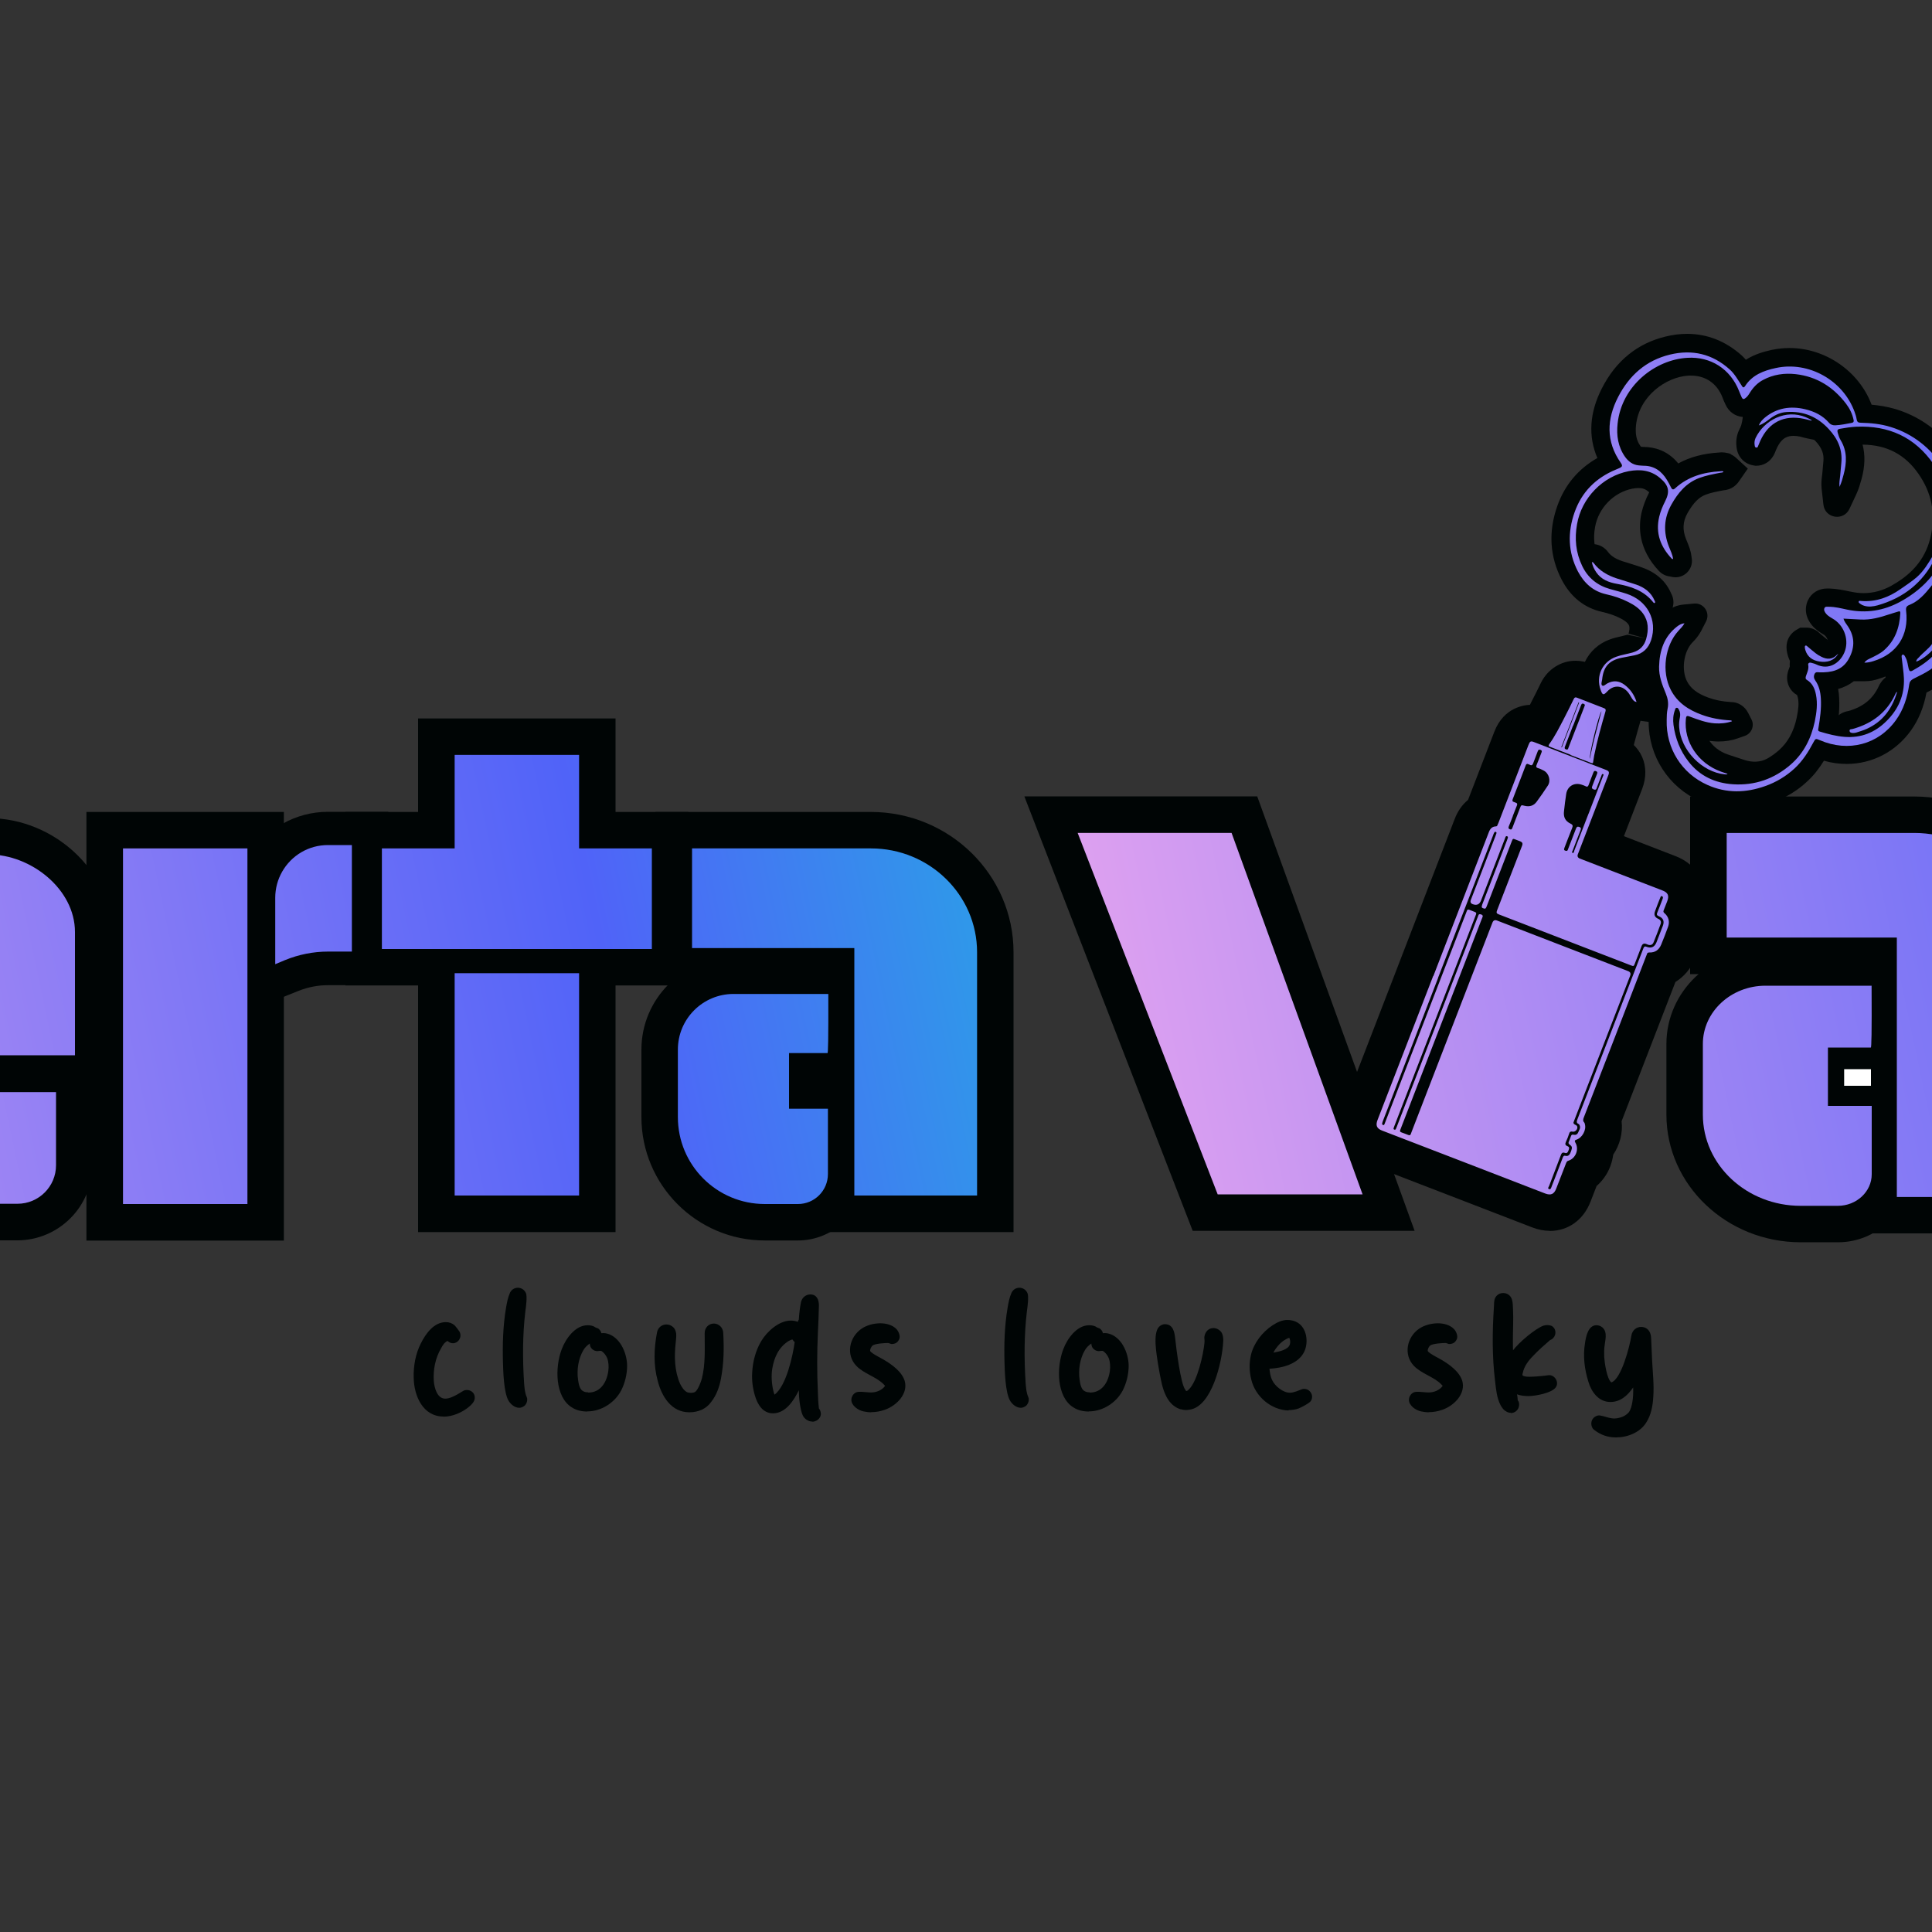 <?xml version="1.0" encoding="UTF-8"?>
<svg xmlns="http://www.w3.org/2000/svg" xmlns:xlink="http://www.w3.org/1999/xlink" id="Layer_1" data-name="Layer 1" viewBox="160 50 150 150">
  <rect x="160" y="50" width="150" height="150" fill="#333333" stroke="none"/>
  <defs>
    <style> .cls-1 { fill: url(#linear-gradient-12); } .cls-1, .cls-2, .cls-3, .cls-4, .cls-5, .cls-6, .cls-7, .cls-8, .cls-9, .cls-10, .cls-11, .cls-12, .cls-13, .cls-14, .cls-15, .cls-16, .cls-17, .cls-18, .cls-19, .cls-20, .cls-21, .cls-22, .cls-23, .cls-24, .cls-25, .cls-26, .cls-27, .cls-28, .cls-29, .cls-30 { stroke-width: 0px; } .cls-2 { fill: url(#linear-gradient-17); } .cls-3 { fill: url(#linear-gradient-19); } .cls-4 { fill: url(#linear-gradient); } .cls-5 { fill: url(#linear-gradient-21); } .cls-6 { fill: url(#linear-gradient-6); } .cls-7 { fill: #000505; } .cls-8 { fill: url(#linear-gradient-15); } .cls-9 { fill: url(#linear-gradient-11); } .cls-10 { fill: url(#linear-gradient-5); } .cls-11 { fill: url(#linear-gradient-13); } .cls-12 { fill: url(#linear-gradient-23); } .cls-13 { fill: url(#linear-gradient-25); } .cls-14 { fill: url(#linear-gradient-16); } .cls-15 { fill: url(#linear-gradient-22); } .cls-16 { fill: #fff; } .cls-17 { fill: url(#linear-gradient-20); } .cls-18 { fill: url(#linear-gradient-14); } .cls-19 { fill: url(#linear-gradient-2); } .cls-20 { fill: url(#linear-gradient-7); } .cls-21 { fill: url(#linear-gradient-3); } .cls-22 { fill: url(#linear-gradient-9); } .cls-23 { fill: url(#linear-gradient-27); } .cls-24 { fill: url(#linear-gradient-8); } .cls-25 { fill: url(#linear-gradient-24); } .cls-26 { fill: url(#linear-gradient-26); } .cls-27 { fill: url(#linear-gradient-18); } .cls-28 { fill: url(#linear-gradient-28); } .cls-29 { fill: url(#linear-gradient-10); } .cls-30 { fill: url(#linear-gradient-4); } </style>
    <linearGradient id="linear-gradient" x1="244.45" y1="132.58" x2="378.35" y2="104.28" gradientUnits="userSpaceOnUse">
      <stop offset="0" stop-color="#e1a2f0"></stop>
      <stop offset=".7" stop-color="#5063f8"></stop>
      <stop offset="1" stop-color="#21afe3"></stop>
    </linearGradient>
    <linearGradient id="linear-gradient-2" x1="240.86" y1="115.59" x2="374.76" y2="87.3" xlink:href="#linear-gradient"></linearGradient>
    <linearGradient id="linear-gradient-3" x1="238.8" y1="105.82" x2="372.69" y2="77.53" xlink:href="#linear-gradient"></linearGradient>
    <linearGradient id="linear-gradient-4" x1="239.53" y1="109.26" x2="373.42" y2="80.96" xlink:href="#linear-gradient"></linearGradient>
    <linearGradient id="linear-gradient-5" x1="238.68" y1="105.24" x2="372.57" y2="76.95" xlink:href="#linear-gradient"></linearGradient>
    <linearGradient id="linear-gradient-6" x1="236.79" y1="96.3" x2="370.68" y2="68.01" xlink:href="#linear-gradient"></linearGradient>
    <linearGradient id="linear-gradient-7" x1="240.43" y1="113.55" x2="374.33" y2="85.26" xlink:href="#linear-gradient"></linearGradient>
    <linearGradient id="linear-gradient-8" x1="241.55" y1="118.84" x2="375.44" y2="90.54" xlink:href="#linear-gradient"></linearGradient>
    <linearGradient id="linear-gradient-9" x1="240.62" y1="114.45" x2="374.52" y2="86.16" xlink:href="#linear-gradient"></linearGradient>
    <linearGradient id="linear-gradient-10" x1="244.11" y1="130.94" x2="378" y2="102.65" xlink:href="#linear-gradient"></linearGradient>
    <linearGradient id="linear-gradient-11" x1="249.06" y1="154.38" x2="382.96" y2="126.08" xlink:href="#linear-gradient"></linearGradient>
    <linearGradient id="linear-gradient-12" x1="248.06" y1="149.63" x2="381.95" y2="121.34" xlink:href="#linear-gradient"></linearGradient>
    <linearGradient id="linear-gradient-13" x1="248.29" y1="150.75" x2="382.19" y2="122.45" xlink:href="#linear-gradient"></linearGradient>
    <linearGradient id="linear-gradient-14" x1="246.31" y1="141.35" x2="380.18" y2="113.05" xlink:href="#linear-gradient"></linearGradient>
    <linearGradient id="linear-gradient-15" x1="245.44" y1="146.55" x2="384.96" y2="117.07" xlink:href="#linear-gradient"></linearGradient>
    <linearGradient id="linear-gradient-16" x1="247.78" y1="148.32" x2="381.67" y2="120.02" xlink:href="#linear-gradient"></linearGradient>
    <linearGradient id="linear-gradient-17" x1="110.52" y1="131.49" x2="244.41" y2="103.19" xlink:href="#linear-gradient"></linearGradient>
    <linearGradient id="linear-gradient-18" x1="111.12" y1="134.34" x2="245.01" y2="106.05" xlink:href="#linear-gradient"></linearGradient>
    <linearGradient id="linear-gradient-19" x1="112.09" y1="138.93" x2="245.98" y2="110.64" xlink:href="#linear-gradient"></linearGradient>
    <linearGradient id="linear-gradient-20" x1="111.13" y1="134.4" x2="245.03" y2="106.11" xlink:href="#linear-gradient"></linearGradient>
    <linearGradient id="linear-gradient-21" x1="111.98" y1="138.4" x2="245.87" y2="110.11" xlink:href="#linear-gradient"></linearGradient>
    <linearGradient id="linear-gradient-22" x1="111.24" y1="134.93" x2="245.14" y2="106.63" xlink:href="#linear-gradient"></linearGradient>
    <linearGradient id="linear-gradient-23" x1="114.89" y1="152.2" x2="248.79" y2="123.91" xlink:href="#linear-gradient"></linearGradient>
    <linearGradient id="linear-gradient-24" x1="112.88" y1="142.67" x2="246.77" y2="114.37" xlink:href="#linear-gradient"></linearGradient>
    <linearGradient id="linear-gradient-25" x1="109.93" y1="128.73" x2="243.83" y2="100.44" xlink:href="#linear-gradient"></linearGradient>
    <linearGradient id="linear-gradient-26" x1="114.97" y1="152.55" x2="248.86" y2="124.26" xlink:href="#linear-gradient"></linearGradient>
    <linearGradient id="linear-gradient-27" x1="111.71" y1="158.07" x2="251.48" y2="128.53" xlink:href="#linear-gradient"></linearGradient>
    <linearGradient id="linear-gradient-28" x1="111.52" y1="135.52" x2="245.41" y2="107.22" xlink:href="#linear-gradient"></linearGradient>
  </defs>
  <g>
    <path class="cls-7" d="m194.44,159.98c-1.6,0-2.29-1.58-2.32-2.99-.03-.92.14-1.87.55-2.68.38-.76,1.01-1.66,1.95-1.66.25,0,.48.08.68.25.08.08.34.42.39.51.2.46-.14.88-.52.88-.14,0-.29-.05-.42-.18-.24.1-.39.35-.51.58-.44.75-.62,1.66-.56,2.53.04.51.25,1.37.89,1.37.17,0,.35-.05.51-.12.3-.12.58-.29.85-.46.1-.07.22-.09.33-.09.33,0,.63.26.6.63-.01.26-.22.48-.42.65-.52.45-1.3.79-2,.79Z"></path>
    <path class="cls-7" d="m200.31,159.3c-.35,0-.69-.29-.85-.59-.34-.63-.39-2.19-.41-2.89-.04-1.43,0-2.88.24-4.29.07-.41.14-.8.31-1.17.13-.26.37-.38.6-.38.25,0,.5.13.63.41.12.25,0,1.14-.04,1.4-.22,1.85-.22,3.72-.1,5.58.03.37.05.76.21,1.11.09.21-.01.55-.21.69-.12.08-.25.13-.38.13Z"></path>
    <path class="cls-7" d="m205.6,159.59c-.43,0-.86-.09-1.22-.33-1.28-.81-1.31-3.08-.77-4.5.31-.83,1.05-1.87,2.02-1.87.22,0,.45.05.62.18.03.01.11.04.13.05.16.05.28.24.31.39.21-.03.43.01.63.09.92.38,1.37,1.56,1.37,2.47-.01.65-.17,1.32-.47,1.9-.5.94-1.54,1.61-2.62,1.61Zm.07-1.47c.96,0,1.44-.81,1.56-1.68.04-.33.03-.68-.09-1-.09-.21-.24-.42-.45-.55-.04-.03-.24.01-.29.01-.2.01-.39-.09-.51-.25-.07-.11-.09-.22-.1-.34-.2.14-.38.31-.5.52-.39.67-.52,1.52-.41,2.29.08.54.17.98.79.98Z"></path>
    <path class="cls-7" d="m213.52,159.65c-1.4,0-2.15-1.23-2.46-2.46-.33-1.2-.29-2.51-.05-3.74.07-.39.39-.62.73-.62.21,0,.43.09.6.29.09.12.14.29.16.43.01.24-.01.47-.04.71-.12,1.06-.09,2.2.34,3.17.12.25.29.52.54.66.07.03.18.05.3.05.13,0,.28-.03.34-.08.2-.14.46-.8.51-1.02.29-1.14.22-2.34.22-3.52-.01-.43.31-.76.71-.76s.72.33.73.72c.07,1.18.05,2.37-.17,3.53-.12.66-.35,1.31-.76,1.83-.39.56-1.03.81-1.7.81Z"></path>
    <path class="cls-7" d="m223.06,160.37c-.29,0-.6-.2-.73-.47-.22-.46-.31-1.47-.31-1.96-.38.79-1.03,1.79-2,1.79-.8,0-1.2-.68-1.41-1.38-.17-.58-.25-1.19-.21-1.78.04-.85.27-1.73.71-2.46.45-.75,1.38-1.58,2.29-1.58.18,0,.35.03.52.09.03.01.04-.04.05-.07.01-.04.03-.07.05-.09.03-.47.08-.93.17-1.37.09-.38.41-.59.72-.59.52,0,.67.43.67.86-.01.72-.05,1.44-.08,2.15-.07,1.52-.07,3.05,0,4.57.01.42.03.84.08,1.26,0,.03.04.05.05.08.04.07.07.13.08.2.1.3-.12.62-.42.72-.07.03-.14.04-.22.04Zm-2.93-2.09c.92-.66,1.43-3.06,1.57-4.08-.07-.05-.12-.13-.17-.2-.07-.01-.25.09-.31.12-.76.48-1.11,1.26-1.26,2.13-.09.56-.05,1.17.08,1.73.03.11.05.21.09.3Z"></path>
    <path class="cls-7" d="m227.64,159.65c-.21,0-.41-.03-.6-.07-.43-.09-.94-.46-.94-.89,0-.26.16-.51.41-.6.13-.04.26-.03.39-.03.25.01.5.05.73.05.42,0,.84-.17,1.09-.51-.04-.05-.08-.09-.12-.13-.6-.6-1.53-.81-2.12-1.43-.81-.85-.56-2.21.41-2.88.38-.26.93-.42,1.45-.42.47,0,.94.13,1.24.43.18.17.34.55.24.79-.12.28-.31.39-.62.39-.03-.01-.21-.08-.24-.08-.25,0-1.01.04-1.22.2-.09.08-.2.29-.18.41.01.07.17.17.22.21.26.18.55.31.82.47.63.37,1.41.92,1.64,1.65.28.98-.6,1.92-1.56,2.25-.34.12-.69.18-1.05.18Z"></path>
    <path class="cls-7" d="m239.25,159.3c-.35,0-.69-.29-.85-.59-.34-.63-.39-2.19-.41-2.89-.04-1.43,0-2.88.24-4.29.07-.41.14-.8.31-1.17.13-.26.37-.38.6-.38.25,0,.5.13.63.41.12.25,0,1.14-.04,1.4-.22,1.85-.22,3.72-.1,5.58.03.37.05.76.21,1.11.09.21-.01.55-.21.69-.12.08-.25.13-.38.13Z"></path>
    <path class="cls-7" d="m244.54,159.59c-.43,0-.86-.09-1.22-.33-1.28-.81-1.31-3.08-.77-4.5.31-.83,1.05-1.87,2.02-1.87.22,0,.45.05.62.18.03.01.11.04.13.05.16.05.28.24.31.39.21-.03.43.01.63.09.92.38,1.37,1.56,1.37,2.47-.01.65-.17,1.32-.47,1.9-.5.94-1.54,1.61-2.62,1.61Zm.07-1.47c.96,0,1.44-.81,1.56-1.68.04-.33.03-.68-.09-1-.09-.21-.24-.42-.45-.55-.04-.03-.24.01-.29.01-.2.01-.39-.09-.51-.25-.07-.11-.09-.22-.1-.34-.2.14-.38.31-.5.52-.39.67-.52,1.52-.41,2.29.08.54.17.98.79.98Z"></path>
    <path class="cls-7" d="m251.67,159.42c-.85-.26-1.23-1.07-1.44-1.87-.13-.55-.24-1.13-.33-1.7-.1-.69-.41-2.34.09-2.84.13-.13.29-.2.45-.2.67,0,.76.68.81,1.18.08.73.41,3.43.77,3.9.01.03.05.1.08.1.07.03.16-.08.21-.12.67-.67,1.11-2.7,1.2-3.57.01-.08.01-.16.01-.24,0-.09-.03-.18-.01-.28.05-.37.31-.67.71-.67.28,0,.59.2.68.47.07.18.08.39.07.58-.08,1.6-.9,5.09-2.64,5.29-.22.04-.44.03-.65-.04Z"></path>
    <path class="cls-7" d="m260.04,159.51c-1.36-.04-2.58-1.09-2.89-2.4-.16-.62-.17-1.28-.03-1.9.22-.93.88-1.79,1.69-2.32.34-.22.73-.41,1.14-.41.28,0,.58.07.8.21.71.43.86,1.52.51,2.26-.48.97-1.7,1.26-2.7,1.32.03.3.08.63.22.9.22.46.84.96,1.36.96.33,0,.66-.17.97-.28.13-.04.29-.01.41.04.34.17.46.6.24.9-.13.17-.73.48-.93.56-.25.09-.52.13-.79.13Zm-1.19-4.49c.2-.04.39-.07.59-.13.22-.07.47-.17.62-.35.14-.17.14-.47.04-.67-.09,0-.35.16-.43.21-.34.24-.62.58-.81.94Z"></path>
    <path class="cls-7" d="m270.93,159.65c-.21,0-.41-.03-.6-.07-.43-.09-.94-.46-.94-.89,0-.26.16-.51.41-.6.13-.04.26-.03.39-.03.25.01.5.05.73.05.42,0,.84-.17,1.09-.51-.04-.05-.08-.09-.12-.13-.6-.6-1.53-.81-2.12-1.43-.81-.85-.56-2.21.41-2.88.38-.26.93-.42,1.45-.42.47,0,.94.13,1.24.43.18.17.34.55.24.79-.12.28-.31.39-.62.39-.03-.01-.21-.08-.24-.08-.25,0-1.01.04-1.22.2-.09.08-.2.29-.18.41.01.07.17.17.22.21.26.18.55.31.82.47.63.37,1.41.92,1.64,1.65.28.98-.6,1.92-1.56,2.25-.34.12-.69.18-1.05.18Z"></path>
    <path class="cls-7" d="m277.3,159.69c-.13,0-.28-.04-.41-.14-.01-.01-.03-.01-.05-.03-.14-.1-.25-.27-.34-.43-.29-.56-.35-1.22-.42-1.85-.24-1.92-.22-3.88-.09-5.81.01-.22,0-.46.09-.65.13-.27.38-.39.63-.39.28,0,.56.16.67.48.08.25.08.52.09.79.04.79-.01,1.58-.01,2.37,0,.27,0,.54.01.81.46-.62,1.73-1.69,2.37-1.92.09-.03.2-.04.3-.04.14,0,.29.03.39.1.34.26.3.76-.05,1-.05.03-.1.04-.14.07-.45.39-.89.77-1.3,1.21-.37.37-.71.82-.81,1.33-.03.08-.05.18.01.22.17.08.37.08.54.08.35,0,.71-.04,1.06-.07.13-.01.26-.04.39-.05.48-.05.84.55.56.94-.31.45-1.6.68-2.12.68-.27,0-.63-.03-.89-.14.03.13.04.25.05.38,0,.03,0,.07.01.09.09.1.12.26.1.41-.04.35-.33.58-.65.58Z"></path>
    <path class="cls-7" d="m285.45,161.6c-.64,0-1.19-.2-1.7-.6-.21-.17-.26-.54-.13-.77.1-.21.39-.38.62-.33.31.05.6.18.92.22.28.04.58-.03.83-.13.18-.08.35-.2.47-.34.16-.22.22-.5.27-.76.07-.38.08-.77.07-1.17-.43.62-.98,1.13-1.77,1.13-.92,0-1.48-.79-1.71-1.58-.3-.96-.43-2-.26-2.99.07-.5.24-1.39.89-1.39.34,0,.67.25.71.67.03.27-.03.56-.07.85-.05.31-.05.63-.04.93.03.47.2,1.69.55,1.99.77-.24,1.43-2.78,1.56-3.63.07-.45.42-.68.76-.68.31,0,.63.18.73.58.04.13.04.29.05.43.03.52.04,1.06.07,1.6.05.96.16,1.9.09,2.84-.04.68-.17,1.4-.55,1.98-.48.77-1.45,1.15-2.34,1.15Z"></path>
  </g>
  <g>
    <g>
      <g>
        <path class="cls-7" d="m280.32,145.56c-.45,0-.91-.09-1.37-.27l-12.65-4.88c-1.87-.73-2.71-2.61-1.98-4.49,0,0,7.55-19.54,8.62-22.33.23-.61.59-1.12,1.04-1.49l2.04-5.29c.75-1.94,2.39-2.09,2.88-2.09.54,0,.98.14,1.26.25l5.51,2.13c1.75.68,2.5,2.38,1.83,4.14l-1.42,3.68,4.01,1.55c1.75.67,2.59,2.29,2.16,4.03.24.77.22,1.61-.07,2.42-.18.51-.38,1.01-.58,1.51-.32.78-.86,1.4-1.52,1.81l-4.18,10.81c.11.91-.14,1.84-.65,2.6-.04.31-.12.62-.23.91-.23.6-.6,1.12-1.06,1.52l-.47,1.21c-.55,1.43-1.74,2.28-3.17,2.28h0Z"></path>
        <path class="cls-7" d="m283.63,112.08c-.57,0-.99-.16-1.21-.25l-3.07-1.18c-1.23-.47-1.67-1.41-1.83-1.92-.26-.88-.1-1.82.45-2.59.29-.4.55-.91.83-1.45l.1-.2c.26-.49.5-.99.74-1.48.52-1.05,1.55-1.71,2.69-1.71.39,0,.78.08,1.15.23.67.26,1.36.53,2.04.79,1.51.57,2.29,2.12,1.84,3.68-.32,1.11-.62,2.16-.83,3.21-.01.05-.02.1-.02.15-.22,1.87-1.66,2.72-2.9,2.72h0Z"></path>
        <polygon class="cls-7" points="252.6 145.56 239.53 111.83 257.61 111.83 269.83 145.56 252.6 145.56"></polygon>
        <path class="cls-7" d="m364.07,146.44c-6.51,0-12.66-5.21-12.66-10.72v-12.82c0-5.97,4.86-10.83,10.83-10.83h3.91v9.1l.02,2.83v7.67h13.98v8.79c0,3.29-2.68,5.97-5.97,5.97h-10.12Z"></path>
        <path class="cls-7" d="m363.17,134.35v-22.01h8.67c5.25,0,9.86,4.27,9.86,9.14v12.86h-18.52Z"></path>
        <rect class="cls-7" x="320.51" y="111.84" width="15.79" height="43.95"></rect>
        <path class="cls-7" d="m304.43,145.77v-20.14h-13.21v-13.79h17.39c6.32,0,11.47,5.06,11.47,11.28v22.64h-15.65Z"></path>
        <path class="cls-7" d="m299.81,146.45c-5.75,0-10.43-4.45-10.43-9.91v-5.49c0-4.06,3.45-7.36,7.69-7.36h10.45v2.82c.02,1.92.02,3.14,0,3.88,0,.54-.03,1.73-.61,2.63h1.25v8.15c0,2.91-2.45,5.28-5.46,5.28h-2.89Z"></path>
        <path class="cls-7" d="m337.65,145.98c-2.84,0-5.15-2.31-5.15-5.15v-9.62h3.16v-4.59h-3.52v-9.62c0-2.84,2.31-5.15,5.15-5.15h4.14c5.41,0,9.81,4.4,9.81,9.81v14.5c0,5.41-4.4,9.81-9.81,9.81h-3.78Z"></path>
      </g>
      <g>
        <g>
          <g>
            <path class="cls-7" d="m312.49,94.06c.46-1.13.73-2.14.86-3.14.43-3.44-1.75-7.8-6.15-9.15-.67-.2-1.33-.3-1.89-.35-.97-2.59-3.58-4.4-6.37-4.4-.46,0-.91.05-1.36.14-.63.14-1.36.34-2.03.77-.09-.11-.2-.21-.31-.32-1.25-1.12-2.68-1.69-4.25-1.69-.54,0-1.11.07-1.68.21-2.18.53-3.85,1.88-4.94,4.02-.96,1.87-1.08,3.72-.35,5.41-1.49.85-2.53,2.09-3.11,3.72-.71,2.01-.59,3.94.34,5.73.71,1.35,1.76,2.19,3.15,2.5.52.12.97.27,1.38.48.32.16.52.31.63.46.07.09.17.24.03.75l1.36.37s-1.44-.29-1.44-.29c-.15.04-.29.07-.44.11-.31.07-.62.14-.92.25-.87.31-1.57.94-1.95,1.75-.38.82-.42,1.75-.11,2.63.38,1.06,1.06,1.28,1.56,1.28.43,0,.76-.17.99-.35,0,.01.02.03.03.04.13.19.52.78,1.35.9l1.13.16c0,2.67,1.55,5.07,4,6.16.91.4,1.87.61,2.85.61.87,0,1.77-.16,2.68-.48,1.05-.37,1.99-.93,2.78-1.67.48-.44.89-.95,1.3-1.61.58.17,1.17.25,1.77.25,1.98,0,3.8-.95,4.98-2.59.6-.84,1-1.81,1.21-2.95.34-.17.71-.36,1.08-.61,1.11-.76,1.91-1.83,2.45-3.29.75-2.03.54-4.02-.6-5.8Zm-7.02,10.92c-.57.56-1.17.83-1.91.83-.08,0-.16,0-.24,0-.19-.01-.39-.04-.58-.08.06-.5.08-1.03.05-1.57-.01-.24-.04-.46-.08-.67.46-.12.87-.33,1.22-.6h.86c.42,0,.76-.08,1.06-.18.19-.06.36-.12.54-.19,0,.08.01.16.02.24.03.87-.26,1.58-.93,2.25Zm1.39-9.51c-.71.39-1.43.58-2.17.58-.32,0-.65-.04-.98-.11l-.11-.02c-.46-.1-.99-.21-1.58-.23h-.15c-.67,0-1.23.34-1.5.91-.14.29-.39,1.07.29,1.92.28.35.61.55.83.69l.12.07c.26.17.39.55.27.82-.07.15-.16.22-.18.23l-.1-.04c-.16-.08-.34-.13-.58-.2l-.28-.07h-.21c-.48,0-.92.21-1.22.57-.27.32-.39.74-.35,1.15,0,.02-.11.3-.11.3-.32.96.19,1.66.67,1.92,0,0,.03.05.07.22.08.4.05.85-.09,1.52-.23,1.11-.7,1.95-1.41,2.57-.28.24-.57.45-.87.62-.53.3-1.18.31-1.76.12l-1.04-.34c-.11-.04-.21-.07-.32-.11-.59-.21-1.06-.58-1.38-1.04.1.01.2.02.3.03.13.01.27.02.4.02.53,0,1.04-.08,1.51-.25l.54-.19c.52-.18.77-.79.51-1.28l-.26-.51c-.27-.52-.78-.83-1.29-.83h0c-.7-.04-1.29-.16-1.8-.35-.85-.31-1.36-.7-1.65-1.26-.45-.87-.27-2.26.38-2.98l.08-.08c.18-.19.42-.45.63-.84l.39-.76c.34-.67-.19-1.45-.93-1.38l-.85.08c-.51.05-.89.25-1.16.43-.43-1.2-1.41-2.18-2.79-2.64-.32-.11-.65-.2-.98-.29l-.37-.1c-.6-.17-1-.5-1.26-1.04-.34-.72-.44-1.5-.28-2.38.26-1.48,1.45-2.7,2.9-2.98.17-.03.33-.05.46-.05.32,0,.55.08.77.27.03.02.05.04.07.06,0,0,0,.02-.01.03-.27.53-.45,1.02-.57,1.51-.27,1.15-.26,2.87,1.34,4.57.23.24.53.39.82.42l.19.04c.87.19,1.66-.54,1.54-1.42l-.03-.2c-.06-.47-.22-.83-.34-1.13l-.07-.17c-.3-.75-.26-1.38.11-2.04.46-.8.88-1.23,1.42-1.43.4-.15.86-.24,1.35-.33.64-.05,1-.39,1.2-.67l.71-1.02-.92-.84c-.12-.11-.26-.2-.41-.27h.03s-.07-.03-.1-.05c.01,0,.02,0,.03.01-.06-.02-.12-.04-.18-.05,0,0,0,0,0,0-.15-.04-.3-.06-.45-.06-.08,0-.17,0-.2.01-1.23.07-2.29.35-3.2.85-.84-1.03-1.88-1.27-2.65-1.28-.05,0-.11,0-.16-.01h-.07s-.03-.01-.07-.08c-.3-.42-.4-.93-.33-1.61.24-2.24,2.31-3.74,4.09-3.84h.18c1.13,0,2.02.61,2.44,1.69.07.19.15.38.24.56.25.56.76.92,1.34.96,0,0-.06.59-.22.92.26.23.38.47.05.16.02.08-.07.05-.06.14.01.12.01.25,0,.37,0,.25-.04.5-.04.75,0,.03-.01.05-.02.07,0,.05.01.1,0,.14-.02.04-.03.08-.05.12,0,.02.2-.05.19-.04l1.88-.65c.54-.19.93-.48,1.3-.77.21-.16.37-.19.48-.2.08,0,.16,0,.24,0,.74,0,1.35.28,1.91.88.47.51.65.97.6,1.53l-.09,1.01-.02.15c-.03.24-.07.57-.03.99l.14,1.24c.12,1.07,1.56,1.3,2.02.33l.53-1.13c.2-.43.3-.81.41-1.19.27-.98.29-1.87.08-2.67,1.88.01,3.32.77,4.37,2.31.98,1.43,1.29,2.96.95,4.67-.34,1.71-1.33,3-3.05,3.95Zm2.33,4.33s-.1.1-.15.15c.26-.61.39-1.28.38-2.01.29-.18.54-.39.77-.61.03.93-.3,1.73-1.01,2.47Z"></path>
            <path class="cls-7" d="m287.25,102.24c.07.06.14.12.2.19-.01-.08-.02-.16-.03-.24-.06.02-.11.03-.17.04Z"></path>
          </g>
          <path class="cls-7" d="m288.43,98.25c-.27,0-.79-.08-1.21-.62-.38-.46-.94-.72-1.93-.89-.43-.07-1.73-.3-2.54-1.5-.3-.44-.48-.88-.56-1.35l-.22-1.28,1.44-.37h.22c.23,0,.81.06,1.22.62.23.31.58.53,1.11.71l.58.18c.32.1.64.2.95.31,1.08.38,1.85,1.06,2.26,2.02.41.76.05,1.57-.53,1.94l-.35.22h-.45Z"></path>
          <path class="cls-7" d="m296.25,86.15c-.72-.07-1.26-.57-1.4-1.27-.1-.53-.04-1.04.17-1.49.76-1.58,2.4-2.65,4.09-2.65.57,0,1.13.12,1.67.34.12.05.24.11.35.17l1.3.62-.89,2.42-1.26-.26-.21-.05c-.1-.03-.2-.05-.3-.08-.18-.04-.35-.06-.51-.06-.43,0-.92.11-1.31.96-.05.1-.09.2-.13.31-.32.79-.95,1.05-1.45,1.05h-.14Z"></path>
          <path class="cls-7" d="m301.58,102.81c-.17,0-.35-.01-.54-.04-1.1-.16-1.91-.84-2.23-1.86-.04-.14-.07-.28-.09-.42-.12-.98.51-1.44.71-1.56l.34-.2h.44c.39-.01.75.13,1.05.42l.16.14c.13.11.27.23.4.33.06.05.13.09.2.13.01,0,.01,0,0,0,0,0-.11,0-.13,0l2.02,1.75c-.51.85-1.35,1.31-2.35,1.31Z"></path>
          <path class="cls-7" d="m303.87,108.32c-1.06,0-1.62-.76-1.68-1.46-.07-.71.37-1.5,1.33-1.66,1.16-.33,1.91-.96,2.36-1.95l.05-.1.1-.16c.16-.23.29-.33.35-.37l3.44-2.65-1.15,4.12c-.53,1.82-1.59,3.09-3.15,3.79-.24.11-.5.19-.76.28l-.19.06c-.21.07-.44.11-.67.11h-.01Z"></path>
          <path class="cls-7" d="m307.37,101.45c-.03-.51.16-.98.56-1.37.16-.17.34-.34.52-.51.18-.16.33-.31.42-.43.15-.21.23-.38.27-.55.04-.22.18-.91.82-1.4l1.58-1.22.63,1.89c.68,2.03-1.29,4.26-2.9,4.84l-1.79.65-.11-1.9Z"></path>
        </g>
        <g>
          <path class="cls-4" d="m271.29,125.77c1.44-3.72,2.87-7.43,4.3-11.15.1-.27.25-.45.55-.46.06,0,.1-.03.12-.09.02-.05.04-.11.07-.16.78-2.02,1.56-4.05,2.34-6.07.12-.3.17-.33.47-.21,1.84.71,3.67,1.42,5.51,2.13.29.11.32.18.2.48-.78,2.02-1.56,4.05-2.34,6.07q-.1.25.15.35c2.13.82,4.26,1.65,6.4,2.47.45.17.55.41.38.85-.09.23-.18.46-.27.69-.04.09-.03.16.06.23.32.27.42.65.28,1.05-.17.47-.35.94-.54,1.4-.17.4-.47.62-.92.6-.1,0-.16.03-.18.12,0,.03-.02.05-.03.08-1.62,4.2-3.24,8.4-4.87,12.6-.06.15-.09.28.03.4.03.03.04.08.05.13.13.45-.21,1.06-.65,1.2-.14.04-.16.11-.09.23.31.51.03,1.24-.55,1.41-.1.03-.13.1-.17.19-.25.65-.5,1.3-.76,1.96-.17.45-.42.56-.87.39-4.22-1.63-8.43-3.26-12.65-4.88-.42-.16-.52-.4-.36-.82,1.44-3.73,2.88-7.46,4.32-11.18Zm.37.14c-1.42,3.68-2.84,7.36-4.26,11.04-.03.08-.06.15-.08.23-.02.07-.02.15.07.17.08.02.09-.05.11-.1.02-.03.03-.07.04-.1,2.1-5.43,4.19-10.85,6.29-16.28.02-.05.04-.11.06-.16.03-.08.08-.11.17-.08.15.06.31.12.46.18.09.03.11.09.08.18-.02.05-.04.11-.06.16-2.09,5.42-4.19,10.84-6.28,16.27-.02.05-.04.11-.06.17-.02.05,0,.09.05.11.05.02.1.01.12-.04.03-.06.06-.13.08-.19,2.08-5.39,4.16-10.78,6.24-16.17.03-.07.06-.14.08-.21.04-.13.12-.13.23-.09.11.04.15.1.1.21-.03.06-.05.13-.08.2-2.08,5.38-4.16,10.77-6.24,16.15-.02.05-.04.11-.06.16-.05.1-.02.16.09.2.18.06.35.13.53.2.11.04.17.02.2-.09.02-.06.04-.11.06-.16,2.09-5.41,4.18-10.82,6.27-16.23q.1-.27.36-.17c3.39,1.31,6.79,2.62,10.18,3.93q.26.1.15.37c-1.43,3.7-2.86,7.4-4.29,11.1-.03.07-.05.14-.08.21-.05.1-.03.17.08.23.08.04.17.07.19.17.05.2-.17.43-.37.38-.14-.03-.22.01-.26.15-.07.22-.15.43-.25.64-.08.17-.06.27.12.34.2.08.12.22.07.35-.05.14-.12.23-.28.17-.16-.06-.24,0-.3.16-.3.8-.61,1.59-.91,2.39-.03.08-.15.21-.02.26.14.06.17-.1.21-.2.29-.74.58-1.49.86-2.24.04-.11.09-.18.23-.14.16.04.27-.04.34-.18.04-.08.07-.16.1-.25.08-.22.05-.32-.14-.45-.08-.06-.1-.12-.06-.21.06-.15.12-.29.17-.44.03-.1.09-.14.2-.11.16.04.29-.02.35-.16.08-.2.25-.39.09-.63,0-.01-.02-.03-.04-.04-.21-.09-.15-.23-.09-.39,1.06-2.75,2.12-5.49,3.18-8.24.64-1.66,1.28-3.32,1.92-4.98.05-.13.09-.22.26-.15.37.14.62.02.77-.35.16-.42.33-.84.49-1.27.14-.37.04-.61-.32-.76-.14-.06-.17-.13-.11-.27.15-.36.28-.72.42-1.08.03-.08.04-.16-.05-.2-.1-.04-.11.06-.14.12-.14.34-.27.69-.4,1.04q-.16.41.23.59c.19.08.27.22.2.41-.17.48-.36.96-.55,1.43-.08.19-.23.24-.42.18-.05-.02-.1-.04-.15-.06q-.26-.1-.36.17c-.17.45-.35.9-.52,1.35-.08.22-.1.22-.31.14-3.42-1.32-6.84-2.64-10.26-3.96-.16-.06-.2-.13-.13-.3.31-.79.62-1.59.92-2.38.34-.89.69-1.78,1.03-2.66q.09-.23-.13-.32c-.12-.05-.24-.09-.36-.14-.23-.09-.23-.09-.32.14-.64,1.66-1.28,3.32-1.92,4.98-.02.05-.04.11-.07.16-.03.07-.08.09-.16.07-.19-.05-.21-.1-.14-.31.64-1.66,1.28-3.32,1.92-4.98.02-.05.04-.11.06-.17.02-.06.03-.12-.04-.15-.08-.04-.12.02-.14.08-.02.05-.04.11-.06.16-.61,1.58-1.22,3.16-1.83,4.74q-.18.47-.65.29-.24-.09-.14-.34c.64-1.66,1.28-3.32,1.92-4.98.02-.05.04-.11.06-.17.02-.05.01-.09-.04-.12-.05-.02-.1,0-.12.04-.04.07-.07.14-.09.21-1.43,3.69-2.85,7.39-4.28,11.08Zm11.67-12.72c.37-.97.75-1.94,1.12-2.91.02-.06.1-.15,0-.18-.09-.03-.09.08-.12.14-.12.29-.22.58-.34.87-.04.11-.05.26-.26.18-.2-.08-.13-.18-.09-.3.11-.29.22-.58.34-.87.04-.1.08-.19-.07-.25-.15-.05-.17.04-.21.13-.12.31-.24.61-.35.92-.05.14-.11.2-.25.12-.1-.05-.21-.09-.31-.12-.57-.19-1.1.13-1.19.72-.07.44-.12.88-.17,1.33-.06.46.09.78.51.98.19.09.18.18.12.34-.21.51-.4,1.03-.6,1.54-.06.15-.01.21.13.23.12.02.13-.07.16-.15.2-.53.41-1.05.61-1.58.05-.12.1-.18.25-.13.15.06.15.13.1.26-.2.52-.41,1.04-.6,1.56-.02.06-.11.16-.01.2.09.03.1-.09.12-.16.37-.96.74-1.92,1.11-2.88Zm-5.87.16c-.1.26-.2.53-.31.79-.04.1-.06.19.07.24.14.06.17-.02.21-.13.19-.5.39-1.01.58-1.51.09-.24.1-.25.35-.18.39.1.72,0,.95-.32.3-.41.59-.82.86-1.24.26-.39.09-.97-.33-1.18-.14-.07-.27-.14-.42-.18-.17-.05-.17-.13-.11-.27.13-.3.24-.61.36-.92.04-.09.07-.17-.06-.23-.13-.05-.18,0-.22.11-.11.31-.24.61-.35.92-.06.16-.13.21-.28.12-.03-.01-.06-.02-.08-.03-.12-.07-.19-.02-.23.1-.11.3-.23.59-.34.89-.22.57-.44,1.14-.66,1.71-.05.13-.03.2.1.23.03,0,.06.03.1.04.16.04.17.13.11.26-.11.26-.2.53-.31.79Z"></path>
          <path class="cls-19" d="m281.94,108.6c-.53-.2-1.05-.41-1.58-.61-.11-.04-.17-.08-.08-.21.45-.62.79-1.31,1.14-1.98.27-.51.52-1.03.77-1.54.06-.12.13-.14.25-.09.69.27,1.39.54,2.09.81.13.05.16.11.12.25-.33,1.14-.65,2.28-.88,3.44-.02.12-.04.24-.06.37-.03.25-.03.25-.26.16-.5-.19-1.01-.39-1.51-.58Zm.19-2.26c-.21.54-.41,1.07-.62,1.61-.05.12-.05.2.1.24.14.03.14-.08.17-.15.41-1.05.81-2.1,1.22-3.15.01-.03.02-.07.04-.1.02-.07-.01-.11-.07-.14-.13-.06-.18,0-.22.11-.2.53-.4,1.05-.61,1.58Zm.47-1.79s-.03-.01-.04-.02l-1.34,3.48s.03.01.04.02c.45-1.16.9-2.32,1.34-3.48Zm1.74.67c-.2.2-.99,3.45-.9,3.7.23-1.28.59-2.48.9-3.7Z"></path>
        </g>
        <g>
          <path class="cls-21" d="m290.8,98.36c-.13.26-.32.43-.49.62-1.05,1.15-1.32,3.17-.59,4.58.52,1.01,1.4,1.57,2.42,1.94.71.26,1.45.39,2.2.43.04,0,.09-.01.13.07-.44.15-.88.19-1.34.16-.68-.05-1.31-.29-1.95-.53-.23-.09-.27-.02-.29.19-.17,1.77.94,3.44,2.73,4.09.16.06.33.11.51.17-.07.07-.15.04-.22.04-1.77-.17-3.43-1.89-3.54-3.67-.02-.26.01-.52.06-.77.04-.21.02-.41-.09-.6-.04-.06-.07-.13-.15-.13-.1,0-.12.08-.14.16-.15.38-.17.77-.12,1.17.14,1.04.51,2,1.16,2.84.88,1.14,2.08,1.68,3.46,1.77,1.7.11,3.2-.42,4.48-1.53,1.02-.89,1.59-2.04,1.87-3.35.14-.69.23-1.38.09-2.08-.09-.46-.27-.88-.7-1.14-.13-.08-.11-.17-.08-.29.09-.28.24-.54.18-.87-.03-.13.08-.22.24-.17.12.04.26.06.37.12.99.49,1.85-.11,2.19-.91.39-.9.04-2.02-.79-2.57-.22-.14-.46-.25-.63-.46-.1-.13-.19-.27-.12-.43.06-.14.23-.1.35-.1.48,0,.94.12,1.41.22,1.47.31,2.84.09,4.14-.62,1.97-1.08,3.31-2.66,3.75-4.91.4-2.06.03-3.99-1.17-5.75-1.46-2.12-3.5-3.03-6.02-2.92-.42.02-.84.09-1.25.16-.19.03-.24.12-.18.31.06.2.12.4.23.58.52.86.47,1.75.23,2.66-.08.3-.16.61-.32.96-.04-.34.03-.6.05-.86.03-.34.06-.67.09-1,.1-1.02-.27-1.87-.97-2.62-.9-.98-1.99-1.42-3.29-1.33-.46.03-.86.21-1.23.48-.28.21-.56.44-.92.56.11-.26.29-.46.5-.63.91-.73,1.96-.9,3.09-.63.72.17,1.37.48,1.87,1.06.13.15.3.2.49.19.43-.02.85-.11,1.27-.19.15-.03.17-.11.14-.24-.1-.46-.3-.87-.58-1.24-.99-1.3-2.27-2.11-3.9-2.3-.89-.1-1.75.02-2.55.45-.43.23-.76.57-1.02.99-.1.16-.2.32-.36.43-.11.09-.2.08-.27-.06-.07-.17-.15-.33-.21-.5-.67-1.71-2.2-2.69-4.01-2.58-2.49.14-5.11,2.16-5.42,5.11-.1.91.03,1.8.58,2.58.26.36.59.61,1.04.66.14.01.27.03.41.03.81,0,1.39.42,1.8,1.1.11.18.21.36.3.55.09.2.18.25.35.09.98-.89,2.18-1.24,3.49-1.31.08,0,.17-.04.25.03-.06.09-.16.06-.23.08-.56.11-1.11.21-1.65.41-1.01.38-1.65,1.15-2.16,2.06-.59,1.05-.64,2.13-.2,3.26.12.31.28.61.33.97-.05-.01-.09,0-.1-.02-.88-.93-1.28-1.99-.98-3.26.1-.42.26-.81.46-1.2.39-.77.28-1.24-.4-1.81-.72-.61-1.55-.69-2.42-.53-2.03.39-3.67,2.09-4.02,4.12-.2,1.12-.1,2.2.4,3.24.44.92,1.17,1.51,2.15,1.79.43.12.87.23,1.3.37,1.61.53,2.41,2.04,1.9,3.6-.21.63-.63,1.05-1.3,1.18-.33.07-.66.12-.99.19-.97.2-1.41.69-1.51,1.68-.02.16-.11.38,0,.47.11.09.27-.09.4-.16.47-.25.91-.21,1.33.1.45.34.76.77.94,1.34-.2-.03-.28-.16-.36-.28-.12-.19-.22-.4-.38-.56-.47-.48-1.08-.46-1.53.02-.3.32-.37.3-.52-.12-.39-1.08.14-2.19,1.21-2.57.41-.15.85-.21,1.27-.33.56-.16.91-.51,1.06-1.07.19-.69.19-1.35-.25-1.96-.29-.4-.7-.67-1.14-.89-.55-.28-1.12-.47-1.71-.6-1.03-.23-1.72-.87-2.2-1.77-.78-1.5-.81-3.05-.26-4.6.56-1.59,1.66-2.67,3.2-3.31.09-.04.18-.07.26-.11.25-.11.28-.19.13-.41-1.18-1.68-1.09-3.41-.21-5.12.86-1.67,2.16-2.84,4.02-3.29,1.73-.42,3.3-.06,4.65,1.16.38.34.62.79.9,1.21.07.11.15.29.29.07.56-.87,1.45-1.2,2.39-1.4,2.54-.55,5.22.95,6.11,3.41.07.19.13.38.16.58.03.19.12.26.31.26.79.02,1.56.09,2.33.33,3.55,1.09,5.53,4.64,5.15,7.62-.14,1.13-.5,2.19-.95,3.23-.08.19-.07.32.06.49,1.13,1.52,1.36,3.16.72,4.91-.39,1.05-.98,1.96-1.92,2.6-.41.28-.87.48-1.31.71-.18.1-.28.21-.31.43-.14,1-.44,1.95-1.03,2.77-1.36,1.9-3.7,2.51-5.9,1.56-.33-.14-.34-.15-.51.17-.39.74-.83,1.43-1.45,2.01-.67.62-1.44,1.08-2.29,1.38-1.49.53-3,.58-4.49-.09-2-.89-3.22-2.85-3.16-5.03,0-.29.01-.59.07-.88.09-.41.02-.8-.14-1.19-.28-.67-.54-1.35-.52-2.08.03-1.24.39-2.34,1.4-3.12.16-.12.33-.23.58-.25Zm12.32-.35c.07.25.23.44.36.63.58.88.51,1.76,0,2.61-.5.81-1.31.97-2.2.95-.14,0-.3-.06-.39.11-.09.18-.07.35.04.51.3.42.41.9.44,1.4.05.78-.06,1.55-.19,2.32-.02.11-.06.21.11.26.63.19,1.27.36,1.92.41,1.28.1,2.36-.33,3.26-1.23.91-.9,1.4-1.99,1.35-3.31-.02-.51-.11-1.01-.16-1.52-.01-.11-.06-.29.06-.32.13-.03.19.15.25.26.13.26.15.55.22.83.05.18.11.25.31.14.63-.35,1.22-.75,1.72-1.28,1.24-1.3,1.67-2.84,1.25-4.62-.11-.47-.3-.92-.63-1.3-.14-.15-.25-.2-.39,0-.18.25-.38.48-.57.72-.45.56-.93,1.1-1.62,1.38-.23.09-.3.19-.27.46.23,1.91-.72,3.36-2.54,3.91-.22.07-.44.12-.7.12.13-.2.32-.27.49-.35.36-.18.73-.35,1.03-.61.86-.76,1.21-1.75,1.27-2.88,0-.13-.03-.18-.16-.13-.24.08-.48.14-.71.22-.72.24-1.44.44-2.22.4-.43-.02-.86-.05-1.32-.07Z"></path>
          <path class="cls-30" d="m310.49,92.52c-.03.3-.13.57-.26.83-.93,1.89-2.45,3.08-4.46,3.65-.34.09-.69.14-1.04.03-.11-.03-.21-.08-.3-.15-.06-.05-.15-.09-.12-.18.03-.08.12-.04.19-.04,1.16.09,2.16-.29,3.08-.94.42-.3.85-.57,1.24-.91.53-.47.89-1.06,1.24-1.66.13-.22.24-.45.44-.62Z"></path>
          <path class="cls-10" d="m283.59,93.65c.08-.02.1.02.13.05.46.62,1.1.98,1.81,1.21.5.16,1.01.31,1.51.48.64.22,1.15.6,1.42,1.24.02.06.09.13.01.18-.06.04-.11-.04-.14-.08-.73-.89-1.72-1.21-2.79-1.4-.63-.11-1.22-.33-1.61-.9-.16-.24-.29-.5-.34-.79Z"></path>
          <path class="cls-6" d="m300.63,82.66c-.19-.05-.37-.1-.56-.14-1.55-.33-2.74.26-3.4,1.7-.06.14-.12.28-.18.43-.02.06-.05.11-.12.1-.08,0-.12-.05-.13-.13-.04-.21-.03-.41.06-.61.66-1.38,2.34-2.28,3.92-1.61.15.06.29.14.43.21,0,.02-.01.04-.02.05Z"></path>
          <path class="cls-20" d="m302.72,100.76c-.34.56-.87.69-1.46.6-.52-.08-.92-.34-1.09-.88-.02-.06-.03-.12-.04-.18,0-.06-.02-.13.04-.17.06-.04.11.02.16.06.21.18.42.36.64.53.13.1.27.19.42.26.44.23.86.24,1.23-.14.03-.04.08-.06.11-.09Z"></path>
          <path class="cls-24" d="m307.3,103.69c-.39,1.35-1.13,2.34-2.37,2.9-.26.12-.55.2-.82.29-.07.02-.15.03-.23.03-.13,0-.27-.03-.28-.17-.01-.14.14-.12.23-.14,1.52-.42,2.68-1.29,3.34-2.75.01-.02.02-.05.04-.07,0-.01.02-.02.09-.08Z"></path>
          <path class="cls-22" d="m310.82,98.31c.39,1.17-1.07,2.71-2.04,3.06,0-.16.11-.24.2-.33.33-.38.76-.66,1.05-1.08.24-.33.42-.68.5-1.09.04-.21.11-.41.29-.56Z"></path>
        </g>
        <polygon class="cls-29" points="265.79 142.73 254.54 142.73 243.67 114.67 255.62 114.67 265.79 142.73"></polygon>
        <path class="cls-9" d="m377.32,140.47c0,1.73-1.4,3.14-3.14,3.14h-10.12c-4.96,0-9.83-3.91-9.83-7.89v-12.82c0-4.42,3.58-8,8-8h1.08v9.1h.02v10.29c.22.12.49.22.73.22h13.25v5.96Z"></path>
        <path class="cls-1" d="m378.86,131.52h-12.85v-5.44h3.66v-4.07h-3.66v-6.82h5.83c3.45,0,7.02,2.83,7.02,6.31v10.03Z"></path>
        <rect class="cls-11" x="323.35" y="114.68" width="10.13" height="38.28"></rect>
        <path class="cls-18" d="m317.25,142.93h-9.98v-20.14h-13.21v-8.12h14.56c4.76,0,8.64,3.79,8.64,8.45v19.81Z"></path>
        <path class="cls-8" d="m305.32,126.53h-8.25c-2.68,0-4.86,2.03-4.86,4.52v5.49c0,3.91,3.4,7.08,7.59,7.08h2.89c1.45,0,2.63-1.1,2.63-2.45v-5.31h-3.4v-4.53c1.99,0,2.62,0,2.62,0h0s.71,0,.71,0c.05,0,.08-1.03.06-4.81Z"></path>
        <path class="cls-14" d="m341.43,143.14h-3.78c-1.28,0-2.31-1.03-2.31-2.31v-6.79h3.16v-10.26h-3.52v-6.79c0-1.28,1.03-2.31,2.31-2.31h4.14c3.85,0,6.98,3.12,6.98,6.98v14.5c0,3.85-3.12,6.98-6.98,6.98Z"></path>
      </g>
      <rect class="cls-16" x="335.31" y="125.62" width="1.58" height="6.3"></rect>
      <rect class="cls-16" x="366.01" y="123.35" width="2.25" height="1.29"></rect>
      <rect class="cls-16" x="303.18" y="133.01" width="2.08" height="1.29"></rect>
    </g>
    <g>
      <rect class="cls-16" x="153.55" y="124.21" width="2.08" height="1.29"></rect>
      <rect class="cls-16" x="222.45" y="133.33" width="1.84" height="1.29"></rect>
      <path class="cls-7" d="m127.26,121.51v24.15h-14.71v-18.47h-3.19v-8.16c0-2.4,1.58-4.45,3.79-5.21.6-.22,1.26-.34,1.94-.34h3.25c2.5,0,4.69.83,6.28,2.23,1.65,1.43,2.64,3.47,2.64,5.8Z"></path>
      <path class="cls-7" d="m126.66,145.66v-18.47h-3.19v-8.15c0-3.06,2.57-5.55,5.72-5.55h3.25c5.08,0,8.92,3.45,8.92,8.03v24.15h-14.71Z"></path>
      <path class="cls-7" d="m151.71,146.3c-6.39,0-12.21-4.94-12.21-10.36v-12.23c0-5.77,4.69-10.46,10.46-10.46h3.86v8.68l.02,2.83v7.19h13.33v8.52c0,3.21-2.61,5.83-5.83,5.83h-9.65Z"></path>
      <path class="cls-7" d="m150.72,134.77v-21.25h8.4c5.08,0,9.53,4.14,9.53,8.85v12.4h-17.93Z"></path>
      <polygon class="cls-7" points="186.81 126.51 186.81 113.04 192.46 113.04 192.46 105.78 207.79 105.78 207.79 113.04 213.44 113.04 213.44 126.51 186.81 126.51"></polygon>
      <rect class="cls-7" x="192.46" y="122.73" width="15.33" height="22.93"></rect>
      <rect class="cls-7" x="166.71" y="113.04" width="15.33" height="33.28"></rect>
      <polygon class="cls-7" points="113.15 113.04 113.15 145.66 112.55 145.66 112.55 145.62 97.82 145.62 97.82 113.04 113.15 113.04"></polygon>
      <path class="cls-7" d="m178.53,119.72c0-2.36,1.31-4.57,3.42-5.77,1.06-.6,2.27-.92,3.5-.92h4.7v13.46h-4.68c-.79,0-1.56.15-2.29.44l-4.66,1.86v-9.07Z"></path>
      <g>
        <path class="cls-7" d="m223.5,145.66v-19.21h-12.6v-13.41h16.72c6.1,0,11.07,4.89,11.07,10.89v21.73h-15.19Z"></path>
        <path class="cls-7" d="m219.38,146.31c-5.28,0-9.58-4.3-9.58-9.58v-5.24c0-3.94,3.21-7.15,7.15-7.15h9.6v2.82c.02,1.83.02,3,0,3.7-.02.99-.18,1.78-.5,2.38h1.06v7.9c0,2.85-2.32,5.17-5.17,5.17h-2.57Z"></path>
        <g>
          <path class="cls-2" d="m124.43,142.82h-9.04v-18.47h-3.19v-5.32c0-1.5,1.29-2.71,2.89-2.71h3.25c3.35,0,6.08,2.08,6.08,5.19v21.31Z"></path>
          <path class="cls-27" d="m138.54,142.82h-9.04v-18.47h-3.19v-5.32c0-1.5,1.29-2.71,2.89-2.71h3.25c3.35,0,6.08,2.08,6.08,5.19v21.31Z"></path>
          <path class="cls-3" d="m164.35,140.47c0,1.65-1.34,2.99-2.99,2.99h-9.65c-4.73,0-9.37-3.73-9.37-7.52v-12.23c0-4.21,3.41-7.63,7.63-7.63h1.03v8.68h.02v9.82c.21.12.47.21.69.21h12.64v5.68Z"></path>
          <path class="cls-17" d="m165.82,131.93h-12.26v-5.19h3.49v-3.89h-3.49v-6.51h5.56c3.29,0,6.7,2.7,6.7,6.02v9.57Z"></path>
          <rect class="cls-5" x="189.65" y="115.87" width="20.96" height="7.81"></rect>
          <rect class="cls-15" x="195.3" y="108.61" width="9.66" height="15.07"></rect>
          <rect class="cls-12" x="195.3" y="125.56" width="9.66" height="17.26"></rect>
          <rect class="cls-25" x="169.55" y="115.87" width="9.66" height="27.61"></rect>
          <rect class="cls-13" x="100.66" y="115.87" width="9.66" height="27.61"></rect>
          <path class="cls-26" d="m235.85,142.82h-9.52v-19.21h-12.6v-7.74h13.89c4.54,0,8.24,3.61,8.24,8.06v18.89Z"></path>
          <path class="cls-23" d="m224.31,127.17h-7.36c-2.38,0-4.32,1.93-4.32,4.32v5.24c0,3.73,3.02,6.75,6.75,6.75h2.57c1.29,0,2.33-1.04,2.33-2.33v-5.07h-3.02v-4.32c1.77,0,2.33,0,2.33,0h0s.66,0,.66,0c.04,0,.07-.99.06-4.59Z"></path>
          <path class="cls-28" d="m187.32,115.61v8.27h-1.84c-1.16,0-2.3.23-3.37.67l-.74.31v-5.16c0-1.45.77-2.79,2.02-3.53h0c.63-.37,1.34-.56,2.07-.56h1.87Z"></path>
        </g>
      </g>
    </g>
  </g>
</svg>
